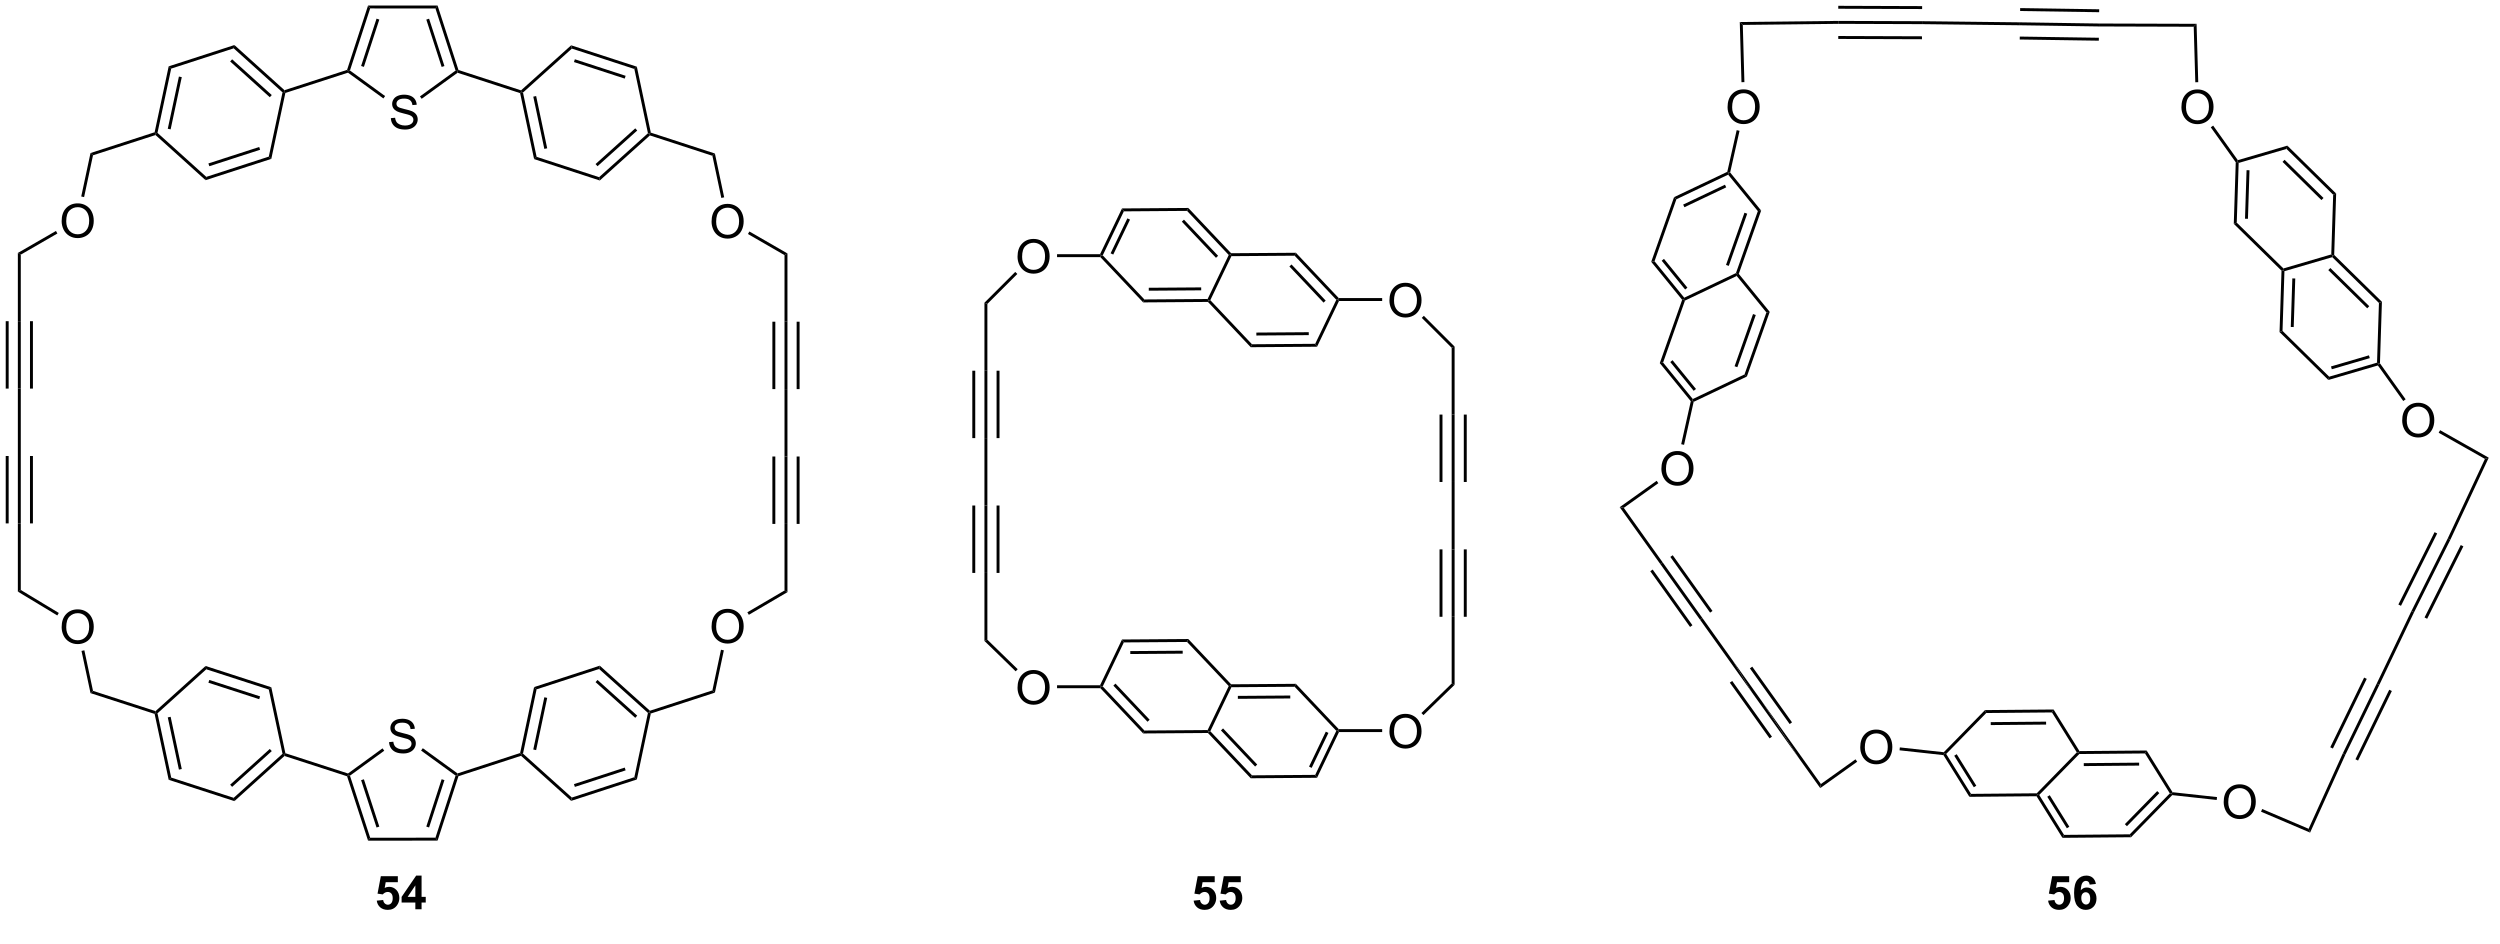 <?xml version="1.0" encoding="UTF-8"?>
<!DOCTYPE svg PUBLIC '-//W3C//DTD SVG 1.0//EN'
          'http://www.w3.org/TR/2001/REC-SVG-20010904/DTD/svg10.dtd'>
<svg stroke-dasharray="none" shape-rendering="auto" xmlns="http://www.w3.org/2000/svg" font-family="'Dialog'" text-rendering="auto" width="90" fill-opacity="1" color-interpolation="auto" color-rendering="auto" preserveAspectRatio="xMidYMid meet" font-size="12px" viewBox="0 0 90 34" fill="black" xmlns:xlink="http://www.w3.org/1999/xlink" stroke="black" image-rendering="auto" stroke-miterlimit="10" stroke-linecap="square" stroke-linejoin="miter" font-style="normal" stroke-width="1" height="34" stroke-dashoffset="0" font-weight="normal" stroke-opacity="1"
><!--Generated by the Batik Graphics2D SVG Generator--><defs id="genericDefs"
  /><g
  ><defs id="defs1"
    ><clipPath clipPathUnits="userSpaceOnUse" id="clipPath1"
      ><path d="M0.646 0.646 L438.405 0.646 L438.405 161.359 L0.646 161.359 L0.646 0.646 Z"
      /></clipPath
      ><clipPath clipPathUnits="userSpaceOnUse" id="clipPath2"
      ><path d="M-0.972 15.374 L-0.972 171.619 L424.615 171.619 L424.615 15.374 Z"
      /></clipPath
    ></defs
    ><g transform="scale(0.206,0.206) translate(-0.646,-0.646) matrix(1.029,0,0,1.029,1.646,-15.168)"
    ><path d="M65.409 35.431 L66.125 35.369 Q66.175 35.798 66.36 36.074 Q66.547 36.35 66.938 36.52 Q67.328 36.689 67.815 36.689 Q68.25 36.689 68.581 36.561 Q68.914 36.431 69.076 36.207 Q69.237 35.983 69.237 35.718 Q69.237 35.447 69.081 35.246 Q68.925 35.046 68.565 34.908 Q68.336 34.819 67.547 34.629 Q66.758 34.439 66.44 34.272 Q66.031 34.056 65.828 33.738 Q65.628 33.421 65.628 33.025 Q65.628 32.593 65.873 32.215 Q66.12 31.837 66.591 31.642 Q67.065 31.447 67.643 31.447 Q68.281 31.447 68.766 31.652 Q69.253 31.858 69.513 32.257 Q69.776 32.655 69.797 33.158 L69.07 33.212 Q69.011 32.671 68.672 32.395 Q68.336 32.116 67.675 32.116 Q66.987 32.116 66.672 32.369 Q66.36 32.619 66.36 32.975 Q66.36 33.283 66.581 33.483 Q66.8 33.681 67.724 33.892 Q68.649 34.1 68.992 34.257 Q69.492 34.486 69.729 34.84 Q69.969 35.194 69.969 35.655 Q69.969 36.111 69.706 36.517 Q69.445 36.921 68.953 37.147 Q68.464 37.371 67.852 37.371 Q67.073 37.371 66.547 37.145 Q66.024 36.916 65.724 36.462 Q65.425 36.007 65.409 35.431 Z" stroke="none" clip-path="url(#clipPath2)"
    /></g
    ><g transform="matrix(0.211,0,0,0.211,0.206,-3.251)"
    ><path d="M77.245 27.347 L77.046 27.545 L76.752 27.449 L73.319 16.855 L73.683 16.355 ZM74.851 26.675 L72.233 18.597 L71.758 18.751 L74.376 26.83 Z" stroke="none" clip-path="url(#clipPath2)"
    /></g
    ><g transform="matrix(0.211,0,0,0.211,0.206,-3.251)"
    ><path d="M73.683 16.355 L73.319 16.855 L62.182 16.846 L61.819 16.346 Z" stroke="none" clip-path="url(#clipPath2)"
    /></g
    ><g transform="matrix(0.211,0,0,0.211,0.206,-3.251)"
    ><path d="M61.819 16.346 L62.182 16.846 L58.733 27.435 L58.439 27.53 L58.24 27.332 ZM63.266 18.59 L60.635 26.664 L61.111 26.819 L63.741 18.745 Z" stroke="none" clip-path="url(#clipPath2)"
    /></g
    ><g transform="matrix(0.211,0,0,0.211,0.206,-3.251)"
    ><path d="M58.395 27.808 L58.439 27.53 L58.733 27.435 L64.729 31.799 L64.435 32.203 Z" stroke="none" clip-path="url(#clipPath2)"
    /></g
    ><g transform="matrix(0.211,0,0,0.211,0.206,-3.251)"
    ><path d="M70.967 32.263 L70.674 31.858 L76.752 27.449 L77.046 27.545 L77.09 27.822 Z" stroke="none" clip-path="url(#clipPath2)"
    /></g
    ><g transform="matrix(0.211,0,0,0.211,0.206,-3.251)"
    ><path d="M58.24 27.332 L58.439 27.53 L58.395 27.808 L47.713 31.269 L47.499 31.076 L47.559 30.793 Z" stroke="none" clip-path="url(#clipPath2)"
    /></g
    ><g transform="matrix(0.211,0,0,0.211,0.206,-3.251)"
    ><path d="M77.09 27.822 L77.046 27.545 L77.245 27.347 L87.921 30.825 L87.981 31.107 L87.766 31.3 Z" stroke="none" clip-path="url(#clipPath2)"
    /></g
    ><g transform="matrix(0.211,0,0,0.211,0.206,-3.251)"
    ><path d="M47.559 30.793 L47.499 31.076 L47.224 31.165 L38.898 23.656 L39.019 23.092 ZM45.392 31.627 L38.627 25.526 L38.292 25.897 L45.058 31.998 Z" stroke="none" clip-path="url(#clipPath2)"
    /></g
    ><g transform="matrix(0.211,0,0,0.211,0.206,-3.251)"
    ><path d="M39.019 23.092 L38.898 23.656 L28.233 27.113 L27.804 26.726 Z" stroke="none" clip-path="url(#clipPath2)"
    /></g
    ><g transform="matrix(0.211,0,0,0.211,0.206,-3.251)"
    ><path d="M27.804 26.726 L28.233 27.113 L25.894 38.077 L25.619 38.166 L25.405 37.973 ZM29.549 28.468 L27.648 37.377 L28.137 37.481 L30.038 28.572 Z" stroke="none" clip-path="url(#clipPath2)"
    /></g
    ><g transform="matrix(0.211,0,0,0.211,0.206,-3.251)"
    ><path d="M25.559 38.448 L25.619 38.166 L25.894 38.077 L34.219 45.585 L34.099 46.15 Z" stroke="none" clip-path="url(#clipPath2)"
    /></g
    ><g transform="matrix(0.211,0,0,0.211,0.206,-3.251)"
    ><path d="M34.099 46.15 L34.219 45.585 L44.885 42.129 L45.313 42.516 ZM34.735 43.768 L43.401 40.96 L43.247 40.484 L34.581 43.292 Z" stroke="none" clip-path="url(#clipPath2)"
    /></g
    ><g transform="matrix(0.211,0,0,0.211,0.206,-3.251)"
    ><path d="M45.313 42.516 L44.885 42.129 L47.224 31.165 L47.499 31.076 L47.713 31.269 Z" stroke="none" clip-path="url(#clipPath2)"
    /></g
    ><g transform="matrix(0.211,0,0,0.211,0.206,-3.251)"
    ><path d="M87.766 31.3 L87.981 31.107 L88.255 31.197 L90.577 42.165 L90.148 42.551 ZM90.009 31.899 L91.896 40.812 L92.385 40.708 L90.498 31.796 Z" stroke="none" clip-path="url(#clipPath2)"
    /></g
    ><g transform="matrix(0.211,0,0,0.211,0.206,-3.251)"
    ><path d="M90.148 42.551 L90.577 42.165 L101.237 45.638 L101.357 46.203 Z" stroke="none" clip-path="url(#clipPath2)"
    /></g
    ><g transform="matrix(0.211,0,0,0.211,0.206,-3.251)"
    ><path d="M101.357 46.203 L101.237 45.638 L109.575 38.142 L109.849 38.232 L109.909 38.514 ZM100.969 43.768 L107.744 37.677 L107.409 37.305 L100.635 43.396 Z" stroke="none" clip-path="url(#clipPath2)"
    /></g
    ><g transform="matrix(0.211,0,0,0.211,0.206,-3.251)"
    ><path d="M110.064 38.039 L109.849 38.232 L109.575 38.142 L107.252 27.174 L107.682 26.788 Z" stroke="none" clip-path="url(#clipPath2)"
    /></g
    ><g transform="matrix(0.211,0,0,0.211,0.206,-3.251)"
    ><path d="M107.682 26.788 L107.252 27.174 L96.593 23.701 L96.473 23.137 ZM105.767 28.341 L97.105 25.52 L96.95 25.995 L105.612 28.817 Z" stroke="none" clip-path="url(#clipPath2)"
    /></g
    ><g transform="matrix(0.211,0,0,0.211,0.206,-3.251)"
    ><path d="M96.473 23.137 L96.593 23.701 L88.255 31.197 L87.981 31.107 L87.921 30.825 Z" stroke="none" clip-path="url(#clipPath2)"
    /></g
    ><g transform="matrix(0.211,0,0,0.211,0.206,-3.251)"
    ><path d="M25.405 37.973 L25.619 38.166 L25.559 38.448 L14.893 41.904 L14.465 41.518 Z" stroke="none" clip-path="url(#clipPath2)"
    /></g
    ><g transform="matrix(0.211,0,0,0.211,0.206,-3.251)"
    ><path d="M109.909 38.514 L109.849 38.232 L110.064 38.039 L120.998 41.601 L120.569 41.987 Z" stroke="none" clip-path="url(#clipPath2)"
    /></g
    ><g transform="matrix(0.211,0,0,0.211,0.206,-3.251)"
    ><path d="M9.542 53.144 Q9.542 51.717 10.308 50.912 Q11.074 50.105 12.284 50.105 Q13.076 50.105 13.712 50.485 Q14.35 50.863 14.683 51.54 Q15.019 52.217 15.019 53.076 Q15.019 53.949 14.667 54.636 Q14.316 55.324 13.67 55.678 Q13.027 56.032 12.279 56.032 Q11.472 56.032 10.834 55.641 Q10.199 55.248 9.87 54.574 Q9.542 53.897 9.542 53.144 ZM10.324 53.154 Q10.324 54.191 10.878 54.787 Q11.435 55.381 12.277 55.381 Q13.131 55.381 13.683 54.779 Q14.238 54.178 14.238 53.074 Q14.238 52.373 14.001 51.852 Q13.764 51.331 13.308 51.045 Q12.855 50.756 12.287 50.756 Q11.482 50.756 10.902 51.311 Q10.324 51.863 10.324 53.154 Z" stroke="none" clip-path="url(#clipPath2)"
    /></g
    ><g transform="matrix(0.211,0,0,0.211,0.206,-3.251)"
    ><path d="M14.465 41.518 L14.893 41.904 L13.372 49.035 L12.883 48.931 Z" stroke="none" clip-path="url(#clipPath2)"
    /></g
    ><g transform="matrix(0.211,0,0,0.211,0.206,-3.251)"
    ><path d="M120.429 53.23 Q120.429 51.803 121.195 50.999 Q121.96 50.191 123.171 50.191 Q123.963 50.191 124.598 50.572 Q125.236 50.949 125.57 51.626 Q125.905 52.303 125.905 53.163 Q125.905 54.035 125.554 54.723 Q125.202 55.41 124.556 55.764 Q123.913 56.118 123.166 56.118 Q122.359 56.118 121.721 55.728 Q121.085 55.335 120.757 54.66 Q120.429 53.983 120.429 53.23 ZM121.21 53.241 Q121.21 54.277 121.765 54.874 Q122.322 55.467 123.163 55.467 Q124.017 55.467 124.57 54.866 Q125.124 54.264 125.124 53.16 Q125.124 52.46 124.887 51.939 Q124.65 51.418 124.195 51.132 Q123.741 50.842 123.174 50.842 Q122.369 50.842 121.788 51.397 Q121.21 51.949 121.21 53.241 Z" stroke="none" clip-path="url(#clipPath2)"
    /></g
    ><g transform="matrix(0.211,0,0,0.211,0.206,-3.251)"
    ><path d="M120.569 41.987 L120.998 41.601 L122.581 49.074 L122.092 49.178 Z" stroke="none" clip-path="url(#clipPath2)"
    /></g
    ><g transform="matrix(0.211,0,0,0.211,0.206,-3.251)"
    ><path d="M8.567 54.812 L8.817 55.246 L2.57 58.852 L2.07 58.564 Z" stroke="none" clip-path="url(#clipPath2)"
    /></g
    ><g transform="matrix(0.211,0,0,0.211,0.206,-3.251)"
    ><path d="M126.633 55.335 L126.883 54.902 L133.375 58.65 L132.875 58.939 Z" stroke="none" clip-path="url(#clipPath2)"
    /></g
    ><g transform="matrix(0.211,0,0,0.211,0.206,-3.251)"
    ><path d="M2.07 58.564 L2.57 58.852 L2.57 70.208 L2.07 70.208 Z" stroke="none" clip-path="url(#clipPath2)"
    /></g
    ><g transform="matrix(0.211,0,0,0.211,0.206,-3.251)"
    ><path d="M132.875 58.939 L133.375 58.65 L133.375 70.295 L132.875 70.295 Z" stroke="none" clip-path="url(#clipPath2)"
    /></g
    ><g transform="matrix(0.211,0,0,0.211,0.206,-3.251)"
    ><path d="M2.07 70.208 L2.57 70.208 L2.57 81.708 L2.07 81.708 ZM4.14 70.208 L4.14 81.708 L4.64 81.708 L4.64 70.208 ZM0 70.208 L0 81.708 L0.5 81.708 L0.5 70.208 Z" stroke="none" clip-path="url(#clipPath2)"
    /></g
    ><g transform="matrix(0.211,0,0,0.211,0.206,-3.251)"
    ><path d="M132.875 70.295 L133.375 70.295 L133.375 81.795 L132.875 81.795 ZM134.945 70.295 L134.945 81.795 L135.445 81.795 L135.445 70.295 ZM130.805 70.295 L130.805 81.795 L131.305 81.795 L131.305 70.295 Z" stroke="none" clip-path="url(#clipPath2)"
    /></g
    ><g transform="matrix(0.211,0,0,0.211,0.206,-3.251)"
    ><path d="M132.875 81.795 L133.375 81.795 L133.375 93.295 L132.875 93.295 Z" stroke="none" clip-path="url(#clipPath2)"
    /></g
    ><g transform="matrix(0.211,0,0,0.211,0.206,-3.251)"
    ><path d="M2.07 81.708 L2.57 81.708 L2.57 93.208 L2.07 93.208 Z" stroke="none" clip-path="url(#clipPath2)"
    /></g
    ><g transform="matrix(0.211,0,0,0.211,0.206,-3.251)"
    ><path d="M2.07 93.208 L2.57 93.208 L2.57 104.708 L2.07 104.708 ZM4.14 93.208 L4.14 104.708 L4.64 104.708 L4.64 93.208 ZM0 93.208 L0 104.708 L0.5 104.708 L0.5 93.208 Z" stroke="none" clip-path="url(#clipPath2)"
    /></g
    ><g transform="matrix(0.211,0,0,0.211,0.206,-3.251)"
    ><path d="M132.875 93.295 L133.375 93.295 L133.375 104.795 L132.875 104.795 ZM134.945 93.295 L134.945 104.795 L135.445 104.795 L135.445 93.295 ZM130.805 93.295 L130.805 104.795 L131.305 104.795 L131.305 93.295 Z" stroke="none" clip-path="url(#clipPath2)"
    /></g
    ><g transform="matrix(0.211,0,0,0.211,0.206,-3.251)"
    ><path d="M132.875 104.795 L133.375 104.795 L133.375 116.438 L132.875 116.151 Z" stroke="none" clip-path="url(#clipPath2)"
    /></g
    ><g transform="matrix(0.211,0,0,0.211,0.206,-3.251)"
    ><path d="M2.07 104.708 L2.57 104.708 L2.57 116.067 L2.07 116.349 Z" stroke="none" clip-path="url(#clipPath2)"
    /></g
    ><g transform="matrix(0.211,0,0,0.211,0.206,-3.251)"
    ><path d="M65.409 142.022 L66.125 141.959 Q66.175 142.389 66.36 142.665 Q66.547 142.941 66.938 143.11 Q67.328 143.279 67.815 143.279 Q68.25 143.279 68.581 143.152 Q68.914 143.022 69.076 142.798 Q69.237 142.573 69.237 142.308 Q69.237 142.037 69.081 141.837 Q68.925 141.636 68.565 141.498 Q68.336 141.41 67.547 141.219 Q66.758 141.029 66.44 140.863 Q66.031 140.647 65.828 140.329 Q65.628 140.011 65.628 139.615 Q65.628 139.183 65.873 138.805 Q66.12 138.428 66.591 138.232 Q67.065 138.037 67.643 138.037 Q68.281 138.037 68.766 138.243 Q69.253 138.448 69.513 138.847 Q69.776 139.245 69.797 139.748 L69.07 139.803 Q69.011 139.261 68.672 138.985 Q68.336 138.706 67.675 138.706 Q66.987 138.706 66.672 138.959 Q66.36 139.209 66.36 139.566 Q66.36 139.873 66.581 140.073 Q66.8 140.272 67.724 140.482 Q68.649 140.691 68.992 140.847 Q69.492 141.076 69.729 141.43 Q69.969 141.785 69.969 142.245 Q69.969 142.701 69.706 143.107 Q69.445 143.511 68.953 143.738 Q68.464 143.962 67.852 143.962 Q67.073 143.962 66.547 143.735 Q66.024 143.506 65.724 143.053 Q65.425 142.597 65.409 142.022 Z" stroke="none" clip-path="url(#clipPath2)"
    /></g
    ><g transform="matrix(0.211,0,0,0.211,0.206,-3.251)"
    ><path d="M76.752 147.736 L77.046 147.64 L77.245 147.838 L73.683 158.83 L73.319 158.33 ZM74.376 148.355 L71.758 156.434 L72.233 156.588 L74.851 148.51 Z" stroke="none" clip-path="url(#clipPath2)"
    /></g
    ><g transform="matrix(0.211,0,0,0.211,0.206,-3.251)"
    ><path d="M73.319 158.33 L73.683 158.83 L61.819 158.839 L62.182 158.339 Z" stroke="none" clip-path="url(#clipPath2)"
    /></g
    ><g transform="matrix(0.211,0,0,0.211,0.206,-3.251)"
    ><path d="M62.182 158.339 L61.819 158.839 L58.24 147.853 L58.439 147.654 L58.733 147.75 ZM63.741 156.44 L61.111 148.366 L60.635 148.521 L63.266 156.595 Z" stroke="none" clip-path="url(#clipPath2)"
    /></g
    ><g transform="matrix(0.211,0,0,0.211,0.206,-3.251)"
    ><path d="M58.733 147.75 L58.439 147.654 L58.395 147.377 L64.289 143.088 L64.583 143.492 Z" stroke="none" clip-path="url(#clipPath2)"
    /></g
    ><g transform="matrix(0.211,0,0,0.211,0.206,-3.251)"
    ><path d="M70.869 143.468 L71.163 143.064 L77.09 147.363 L77.046 147.64 L76.752 147.736 Z" stroke="none" clip-path="url(#clipPath2)"
    /></g
    ><g transform="matrix(0.211,0,0,0.211,0.206,-3.251)"
    ><path d="M58.395 147.377 L58.439 147.654 L58.24 147.853 L47.559 144.392 L47.499 144.109 L47.713 143.916 Z" stroke="none" clip-path="url(#clipPath2)"
    /></g
    ><g transform="matrix(0.211,0,0,0.211,0.206,-3.251)"
    ><path d="M77.245 147.838 L77.046 147.64 L77.09 147.363 L87.766 143.885 L87.981 144.078 L87.921 144.36 Z" stroke="none" clip-path="url(#clipPath2)"
    /></g
    ><g transform="matrix(0.211,0,0,0.211,0.206,-3.251)"
    ><path d="M47.224 144.02 L47.499 144.109 L47.559 144.392 L39.019 152.093 L38.898 151.529 ZM45.058 143.187 L38.292 149.288 L38.627 149.659 L45.392 143.558 Z" stroke="none" clip-path="url(#clipPath2)"
    /></g
    ><g transform="matrix(0.211,0,0,0.211,0.206,-3.251)"
    ><path d="M38.898 151.529 L39.019 152.093 L27.804 148.459 L28.233 148.072 Z" stroke="none" clip-path="url(#clipPath2)"
    /></g
    ><g transform="matrix(0.211,0,0,0.211,0.206,-3.251)"
    ><path d="M28.233 148.072 L27.804 148.459 L25.405 137.212 L25.619 137.019 L25.894 137.108 ZM30.038 146.613 L28.137 137.704 L27.648 137.808 L29.549 146.717 Z" stroke="none" clip-path="url(#clipPath2)"
    /></g
    ><g transform="matrix(0.211,0,0,0.211,0.206,-3.251)"
    ><path d="M25.894 137.108 L25.619 137.019 L25.559 136.737 L34.099 129.035 L34.219 129.6 Z" stroke="none" clip-path="url(#clipPath2)"
    /></g
    ><g transform="matrix(0.211,0,0,0.211,0.206,-3.251)"
    ><path d="M34.219 129.6 L34.099 129.035 L45.313 132.669 L44.885 133.056 ZM34.581 131.893 L43.247 134.701 L43.401 134.225 L34.735 131.417 Z" stroke="none" clip-path="url(#clipPath2)"
    /></g
    ><g transform="matrix(0.211,0,0,0.211,0.206,-3.251)"
    ><path d="M44.885 133.056 L45.313 132.669 L47.713 143.916 L47.499 144.109 L47.224 144.02 Z" stroke="none" clip-path="url(#clipPath2)"
    /></g
    ><g transform="matrix(0.211,0,0,0.211,0.206,-3.251)"
    ><path d="M88.255 143.988 L87.981 144.078 L87.766 143.885 L90.148 132.634 L90.577 133.02 ZM90.498 143.389 L92.385 134.477 L91.896 134.373 L90.009 143.285 Z" stroke="none" clip-path="url(#clipPath2)"
    /></g
    ><g transform="matrix(0.211,0,0,0.211,0.206,-3.251)"
    ><path d="M90.577 133.02 L90.148 132.634 L101.357 128.982 L101.237 129.547 Z" stroke="none" clip-path="url(#clipPath2)"
    /></g
    ><g transform="matrix(0.211,0,0,0.211,0.206,-3.251)"
    ><path d="M101.237 129.547 L101.357 128.982 L109.909 136.671 L109.849 136.953 L109.575 137.043 ZM100.635 131.789 L107.409 137.88 L107.744 137.508 L100.969 131.417 Z" stroke="none" clip-path="url(#clipPath2)"
    /></g
    ><g transform="matrix(0.211,0,0,0.211,0.206,-3.251)"
    ><path d="M109.575 137.043 L109.849 136.953 L110.064 137.146 L107.682 148.397 L107.252 148.011 Z" stroke="none" clip-path="url(#clipPath2)"
    /></g
    ><g transform="matrix(0.211,0,0,0.211,0.206,-3.251)"
    ><path d="M107.252 148.011 L107.682 148.397 L96.473 152.048 L96.593 151.483 ZM105.612 146.368 L96.95 149.19 L97.105 149.665 L105.767 146.843 Z" stroke="none" clip-path="url(#clipPath2)"
    /></g
    ><g transform="matrix(0.211,0,0,0.211,0.206,-3.251)"
    ><path d="M96.593 151.483 L96.473 152.048 L87.921 144.36 L87.981 144.078 L88.255 143.988 Z" stroke="none" clip-path="url(#clipPath2)"
    /></g
    ><g transform="matrix(0.211,0,0,0.211,0.206,-3.251)"
    ><path d="M25.559 136.737 L25.619 137.019 L25.405 137.212 L14.465 133.667 L14.893 133.28 Z" stroke="none" clip-path="url(#clipPath2)"
    /></g
    ><g transform="matrix(0.211,0,0,0.211,0.206,-3.251)"
    ><path d="M110.064 137.146 L109.849 136.953 L109.909 136.671 L120.569 133.198 L120.998 133.584 Z" stroke="none" clip-path="url(#clipPath2)"
    /></g
    ><g transform="matrix(0.211,0,0,0.211,0.206,-3.251)"
    ><path d="M9.542 122.413 Q9.542 120.986 10.308 120.181 Q11.074 119.374 12.284 119.374 Q13.076 119.374 13.712 119.754 Q14.35 120.132 14.683 120.809 Q15.019 121.486 15.019 122.345 Q15.019 123.218 14.667 123.905 Q14.316 124.593 13.67 124.947 Q13.027 125.301 12.279 125.301 Q11.472 125.301 10.834 124.91 Q10.199 124.517 9.87 123.843 Q9.542 123.165 9.542 122.413 ZM10.324 122.423 Q10.324 123.46 10.878 124.056 Q11.435 124.65 12.277 124.65 Q13.131 124.65 13.683 124.048 Q14.238 123.447 14.238 122.343 Q14.238 121.642 14.001 121.121 Q13.764 120.6 13.308 120.314 Q12.855 120.025 12.287 120.025 Q11.482 120.025 10.902 120.579 Q10.324 121.132 10.324 122.423 Z" stroke="none" clip-path="url(#clipPath2)"
    /></g
    ><g transform="matrix(0.211,0,0,0.211,0.206,-3.251)"
    ><path d="M14.893 133.28 L14.465 133.667 L12.928 126.463 L13.416 126.359 Z" stroke="none" clip-path="url(#clipPath2)"
    /></g
    ><g transform="matrix(0.211,0,0,0.211,0.206,-3.251)"
    ><path d="M120.429 122.326 Q120.429 120.899 121.195 120.095 Q121.96 119.287 123.171 119.287 Q123.963 119.287 124.598 119.668 Q125.236 120.045 125.57 120.722 Q125.905 121.399 125.905 122.259 Q125.905 123.131 125.554 123.819 Q125.202 124.506 124.556 124.86 Q123.913 125.214 123.166 125.214 Q122.359 125.214 121.721 124.824 Q121.085 124.43 120.757 123.756 Q120.429 123.079 120.429 122.326 ZM121.21 122.337 Q121.21 123.373 121.765 123.97 Q122.322 124.563 123.163 124.563 Q124.017 124.563 124.57 123.962 Q125.124 123.36 125.124 122.256 Q125.124 121.555 124.887 121.035 Q124.65 120.514 124.195 120.227 Q123.741 119.938 123.174 119.938 Q122.369 119.938 121.788 120.493 Q121.21 121.045 121.21 122.337 Z" stroke="none" clip-path="url(#clipPath2)"
    /></g
    ><g transform="matrix(0.211,0,0,0.211,0.206,-3.251)"
    ><path d="M120.998 133.584 L120.569 133.198 L122.037 126.265 L122.526 126.368 Z" stroke="none" clip-path="url(#clipPath2)"
    /></g
    ><g transform="matrix(0.211,0,0,0.211,0.206,-3.251)"
    ><path d="M9.057 119.987 L8.799 120.415 L2.07 116.349 L2.57 116.067 Z" stroke="none" clip-path="url(#clipPath2)"
    /></g
    ><g transform="matrix(0.211,0,0,0.211,0.206,-3.251)"
    ><path d="M126.786 120.305 L126.533 119.874 L132.875 116.151 L133.375 116.438 Z" stroke="none" clip-path="url(#clipPath2)"
    /></g
    ><g transform="matrix(0.211,0,0,0.211,0.206,-3.251)"
    ><path d="M63.304 169.074 L64.398 168.962 Q64.445 169.332 64.674 169.55 Q64.906 169.766 65.205 169.766 Q65.549 169.766 65.786 169.488 Q66.026 169.207 66.026 168.644 Q66.026 168.118 65.789 167.855 Q65.554 167.589 65.174 167.589 Q64.703 167.589 64.328 168.009 L63.437 167.878 L64 164.899 L66.901 164.899 L66.901 165.925 L64.83 165.925 L64.659 166.899 Q65.026 166.714 65.409 166.714 Q66.14 166.714 66.648 167.246 Q67.156 167.777 67.156 168.626 Q67.156 169.332 66.745 169.886 Q66.187 170.647 65.195 170.647 Q64.401 170.647 63.901 170.22 Q63.401 169.792 63.304 169.074 ZM69.889 170.548 L69.889 169.394 L67.545 169.394 L67.545 168.433 L70.03 164.798 L70.951 164.798 L70.951 168.43 L71.662 168.43 L71.662 169.394 L70.951 169.394 L70.951 170.548 L69.889 170.548 ZM69.889 168.43 L69.889 166.472 L68.574 168.43 L69.889 168.43 Z" stroke="none" clip-path="url(#clipPath2)"
    /></g
    ><g transform="matrix(0.211,0,0,0.211,0.206,-3.251)"
    ><path d="M202.676 169.074 L203.77 168.962 Q203.816 169.332 204.046 169.55 Q204.277 169.766 204.577 169.766 Q204.921 169.766 205.158 169.488 Q205.397 169.207 205.397 168.644 Q205.397 168.118 205.16 167.855 Q204.926 167.589 204.546 167.589 Q204.074 167.589 203.699 168.009 L202.809 167.878 L203.371 164.899 L206.272 164.899 L206.272 165.925 L204.202 165.925 L204.03 166.899 Q204.397 166.714 204.78 166.714 Q205.512 166.714 206.02 167.246 Q206.527 167.777 206.527 168.626 Q206.527 169.332 206.116 169.886 Q205.559 170.647 204.566 170.647 Q203.772 170.647 203.272 170.22 Q202.772 169.792 202.676 169.074 ZM207.125 169.074 L208.219 168.962 Q208.266 169.332 208.495 169.55 Q208.727 169.766 209.026 169.766 Q209.37 169.766 209.607 169.488 Q209.846 169.207 209.846 168.644 Q209.846 168.118 209.609 167.855 Q209.375 167.589 208.995 167.589 Q208.524 167.589 208.149 168.009 L207.258 167.878 L207.82 164.899 L210.721 164.899 L210.721 165.925 L208.651 165.925 L208.479 166.899 Q208.846 166.714 209.229 166.714 Q209.961 166.714 210.469 167.246 Q210.977 167.777 210.977 168.626 Q210.977 169.332 210.565 169.886 Q210.008 170.647 209.016 170.647 Q208.221 170.647 207.721 170.22 Q207.221 169.792 207.125 169.074 Z" stroke="none" clip-path="url(#clipPath2)"
    /></g
    ><g transform="matrix(0.211,0,0,0.211,0.206,-3.251)"
    ><path d="M348.462 169.074 L349.556 168.962 Q349.603 169.332 349.832 169.55 Q350.064 169.766 350.363 169.766 Q350.707 169.766 350.944 169.488 Q351.184 169.207 351.184 168.644 Q351.184 168.118 350.947 167.855 Q350.712 167.589 350.332 167.589 Q349.861 167.589 349.486 168.009 L348.595 167.878 L349.158 164.899 L352.059 164.899 L352.059 165.925 L349.988 165.925 L349.817 166.899 Q350.184 166.714 350.567 166.714 Q351.298 166.714 351.806 167.246 Q352.314 167.777 352.314 168.626 Q352.314 169.332 351.903 169.886 Q351.345 170.647 350.353 170.647 Q349.559 170.647 349.059 170.22 Q348.559 169.792 348.462 169.074 ZM356.615 166.222 L355.552 166.339 Q355.513 166.011 355.349 165.855 Q355.185 165.699 354.922 165.699 Q354.576 165.699 354.334 166.011 Q354.094 166.324 354.031 167.313 Q354.443 166.829 355.052 166.829 Q355.74 166.829 356.229 167.352 Q356.719 167.876 356.719 168.704 Q356.719 169.582 356.203 170.115 Q355.688 170.647 354.88 170.647 Q354.013 170.647 353.453 169.972 Q352.896 169.298 352.896 167.761 Q352.896 166.188 353.477 165.493 Q354.06 164.798 354.99 164.798 Q355.641 164.798 356.068 165.162 Q356.498 165.527 356.615 166.222 ZM354.125 168.618 Q354.125 169.152 354.37 169.444 Q354.617 169.735 354.935 169.735 Q355.24 169.735 355.443 169.498 Q355.646 169.259 355.646 168.714 Q355.646 168.157 355.427 167.897 Q355.209 167.636 354.88 167.636 Q354.563 167.636 354.344 167.886 Q354.125 168.134 354.125 168.618 Z" stroke="none" clip-path="url(#clipPath2)"
    /></g
    ><g transform="matrix(0.211,0,0,0.211,0.206,-3.251)"
    ><path d="M190.454 50.97 L190.77 51.468 L187.168 58.978 L186.868 59.025 L186.71 58.775 ZM191.371 52.662 L188.511 58.625 L188.962 58.841 L191.822 52.878 Z" stroke="none" clip-path="url(#clipPath2)"
    /></g
    ><g transform="matrix(0.211,0,0,0.211,0.206,-3.251)"
    ><path d="M186.76 59.275 L186.868 59.025 L187.168 58.978 L194.28 66.5 L194.066 67.002 Z" stroke="none" clip-path="url(#clipPath2)"
    /></g
    ><g transform="matrix(0.211,0,0,0.211,0.206,-3.251)"
    ><path d="M194.066 67.002 L194.28 66.5 L205.064 66.421 L205.222 66.67 L205.115 66.921 ZM195.025 65.006 L203.968 64.941 L203.964 64.441 L195.022 64.506 Z" stroke="none" clip-path="url(#clipPath2)"
    /></g
    ><g transform="matrix(0.211,0,0,0.211,0.206,-3.251)"
    ><path d="M205.522 66.624 L205.222 66.67 L205.064 66.421 L208.666 58.911 L208.966 58.864 L209.124 59.113 Z" stroke="none" clip-path="url(#clipPath2)"
    /></g
    ><g transform="matrix(0.211,0,0,0.211,0.206,-3.251)"
    ><path d="M209.073 58.613 L208.966 58.864 L208.666 58.911 L201.554 51.389 L201.768 50.888 ZM206.853 59.051 L201.024 52.886 L200.661 53.23 L206.49 59.395 Z" stroke="none" clip-path="url(#clipPath2)"
    /></g
    ><g transform="matrix(0.211,0,0,0.211,0.206,-3.251)"
    ><path d="M201.768 50.888 L201.554 51.389 L190.77 51.468 L190.454 50.97 Z" stroke="none" clip-path="url(#clipPath2)"
    /></g
    ><g transform="matrix(0.211,0,0,0.211,0.206,-3.251)"
    ><path d="M205.115 66.921 L205.222 66.67 L205.522 66.624 L212.634 74.145 L212.42 74.647 Z" stroke="none" clip-path="url(#clipPath2)"
    /></g
    ><g transform="matrix(0.211,0,0,0.211,0.206,-3.251)"
    ><path d="M212.42 74.647 L212.634 74.145 L223.418 74.067 L223.734 74.564 ZM213.38 72.651 L222.322 72.586 L222.318 72.086 L213.376 72.151 Z" stroke="none" clip-path="url(#clipPath2)"
    /></g
    ><g transform="matrix(0.211,0,0,0.211,0.206,-3.251)"
    ><path d="M223.734 74.564 L223.418 74.067 L227.021 66.556 L227.32 66.509 L227.478 66.759 Z" stroke="none" clip-path="url(#clipPath2)"
    /></g
    ><g transform="matrix(0.211,0,0,0.211,0.206,-3.251)"
    ><path d="M227.428 66.259 L227.32 66.509 L227.021 66.556 L219.908 59.034 L220.122 58.533 ZM225.207 66.696 L219.378 60.532 L219.015 60.875 L224.844 67.04 Z" stroke="none" clip-path="url(#clipPath2)"
    /></g
    ><g transform="matrix(0.211,0,0,0.211,0.206,-3.251)"
    ><path d="M220.122 58.533 L219.908 59.034 L209.124 59.113 L208.966 58.864 L209.073 58.613 Z" stroke="none" clip-path="url(#clipPath2)"
    /></g
    ><g transform="matrix(0.211,0,0,0.211,0.206,-3.251)"
    ><path d="M172.631 59.211 Q172.631 57.784 173.397 56.979 Q174.162 56.172 175.373 56.172 Q176.165 56.172 176.8 56.552 Q177.438 56.93 177.772 57.607 Q178.107 58.284 178.107 59.143 Q178.107 60.016 177.756 60.703 Q177.404 61.391 176.758 61.745 Q176.115 62.099 175.368 62.099 Q174.561 62.099 173.923 61.709 Q173.287 61.315 172.959 60.641 Q172.631 59.964 172.631 59.211 ZM173.412 59.222 Q173.412 60.258 173.967 60.854 Q174.524 61.448 175.365 61.448 Q176.22 61.448 176.772 60.847 Q177.326 60.245 177.326 59.141 Q177.326 58.44 177.089 57.919 Q176.852 57.399 176.397 57.112 Q175.943 56.823 175.376 56.823 Q174.571 56.823 173.99 57.378 Q173.412 57.93 173.412 59.222 Z" stroke="none" clip-path="url(#clipPath2)"
    /></g
    ><g transform="matrix(0.211,0,0,0.211,0.206,-3.251)"
    ><path d="M186.71 58.775 L186.868 59.025 L186.76 59.275 L179.373 59.275 L179.373 58.775 Z" stroke="none" clip-path="url(#clipPath2)"
    /></g
    ><g transform="matrix(0.211,0,0,0.211,0.206,-3.251)"
    ><path d="M236.083 66.695 Q236.083 65.268 236.849 64.463 Q237.615 63.656 238.826 63.656 Q239.617 63.656 240.253 64.036 Q240.891 64.414 241.224 65.091 Q241.56 65.768 241.56 66.627 Q241.56 67.5 241.208 68.187 Q240.857 68.875 240.211 69.229 Q239.568 69.583 238.82 69.583 Q238.013 69.583 237.375 69.192 Q236.74 68.799 236.411 68.125 Q236.083 67.448 236.083 66.695 ZM236.865 66.706 Q236.865 67.742 237.419 68.338 Q237.976 68.932 238.818 68.932 Q239.672 68.932 240.224 68.331 Q240.779 67.729 240.779 66.625 Q240.779 65.924 240.542 65.403 Q240.305 64.883 239.849 64.596 Q239.396 64.307 238.828 64.307 Q238.023 64.307 237.443 64.862 Q236.865 65.414 236.865 66.706 Z" stroke="none" clip-path="url(#clipPath2)"
    /></g
    ><g transform="matrix(0.211,0,0,0.211,0.206,-3.251)"
    ><path d="M227.478 66.759 L227.32 66.509 L227.428 66.259 L234.844 66.259 L234.844 66.759 Z" stroke="none" clip-path="url(#clipPath2)"
    /></g
    ><g transform="matrix(0.211,0,0,0.211,0.206,-3.251)"
    ><path d="M241.602 69.644 L241.955 69.29 L247.202 74.537 L246.702 74.745 Z" stroke="none" clip-path="url(#clipPath2)"
    /></g
    ><g transform="matrix(0.211,0,0,0.211,0.206,-3.251)"
    ><path d="M246.702 74.745 L247.202 74.537 L247.202 86.141 L246.702 86.141 Z" stroke="none" clip-path="url(#clipPath2)"
    /></g
    ><g transform="matrix(0.211,0,0,0.211,0.206,-3.251)"
    ><path d="M246.702 86.141 L247.202 86.141 L247.202 97.641 L246.702 97.641 ZM248.772 86.141 L248.772 97.641 L249.272 97.641 L249.272 86.141 ZM244.632 86.141 L244.632 97.641 L245.132 97.641 L245.132 86.141 Z" stroke="none" clip-path="url(#clipPath2)"
    /></g
    ><g transform="matrix(0.211,0,0,0.211,0.206,-3.251)"
    ><path d="M246.702 97.641 L247.202 97.641 L247.202 109.141 L246.702 109.141 Z" stroke="none" clip-path="url(#clipPath2)"
    /></g
    ><g transform="matrix(0.211,0,0,0.211,0.206,-3.251)"
    ><path d="M246.702 109.141 L247.202 109.141 L247.202 120.641 L246.702 120.641 ZM248.772 109.141 L248.772 120.641 L249.272 120.641 L249.272 109.141 ZM244.632 109.141 L244.632 120.641 L245.132 120.641 L245.132 109.141 Z" stroke="none" clip-path="url(#clipPath2)"
    /></g
    ><g transform="matrix(0.211,0,0,0.211,0.206,-3.251)"
    ><path d="M172.24 61.8 L172.594 62.153 L167.486 67.26 L166.986 67.053 Z" stroke="none" clip-path="url(#clipPath2)"
    /></g
    ><g transform="matrix(0.211,0,0,0.211,0.206,-3.251)"
    ><path d="M166.986 67.053 L167.486 67.26 L167.486 78.657 L166.986 78.657 Z" stroke="none" clip-path="url(#clipPath2)"
    /></g
    ><g transform="matrix(0.211,0,0,0.211,0.206,-3.251)"
    ><path d="M166.986 78.657 L167.486 78.657 L167.486 90.157 L166.986 90.157 ZM169.056 78.657 L169.056 90.157 L169.556 90.157 L169.556 78.657 ZM164.916 78.657 L164.916 90.157 L165.416 90.157 L165.416 78.657 Z" stroke="none" clip-path="url(#clipPath2)"
    /></g
    ><g transform="matrix(0.211,0,0,0.211,0.206,-3.251)"
    ><path d="M166.986 90.157 L167.486 90.157 L167.486 101.657 L166.986 101.657 Z" stroke="none" clip-path="url(#clipPath2)"
    /></g
    ><g transform="matrix(0.211,0,0,0.211,0.206,-3.251)"
    ><path d="M166.986 101.657 L167.486 101.657 L167.486 113.157 L166.986 113.157 ZM169.056 101.657 L169.056 113.157 L169.556 113.157 L169.556 101.657 ZM164.916 101.657 L164.916 113.157 L165.416 113.157 L165.416 101.657 Z" stroke="none" clip-path="url(#clipPath2)"
    /></g
    ><g transform="matrix(0.211,0,0,0.211,0.206,-3.251)"
    ><path d="M166.986 113.157 L167.486 113.157 L167.486 124.551 L166.986 124.763 Z" stroke="none" clip-path="url(#clipPath2)"
    /></g
    ><g transform="matrix(0.211,0,0,0.211,0.206,-3.251)"
    ><path d="M246.702 120.641 L247.202 120.641 L247.202 132.246 L246.702 132.035 Z" stroke="none" clip-path="url(#clipPath2)"
    /></g
    ><g transform="matrix(0.211,0,0,0.211,0.206,-3.251)"
    ><path d="M223.734 148.111 L223.418 147.613 L227.021 140.102 L227.32 140.056 L227.478 140.306 ZM222.817 146.419 L225.677 140.456 L225.226 140.24 L222.367 146.202 Z" stroke="none" clip-path="url(#clipPath2)"
    /></g
    ><g transform="matrix(0.211,0,0,0.211,0.206,-3.251)"
    ><path d="M227.428 139.806 L227.32 140.056 L227.021 140.102 L219.908 132.581 L220.122 132.079 Z" stroke="none" clip-path="url(#clipPath2)"
    /></g
    ><g transform="matrix(0.211,0,0,0.211,0.206,-3.251)"
    ><path d="M220.122 132.079 L219.908 132.581 L209.124 132.659 L208.966 132.411 L209.073 132.16 ZM219.163 134.075 L210.221 134.14 L210.224 134.64 L219.166 134.575 Z" stroke="none" clip-path="url(#clipPath2)"
    /></g
    ><g transform="matrix(0.211,0,0,0.211,0.206,-3.251)"
    ><path d="M208.666 132.457 L208.966 132.411 L209.124 132.659 L205.522 140.17 L205.222 140.217 L205.064 139.968 Z" stroke="none" clip-path="url(#clipPath2)"
    /></g
    ><g transform="matrix(0.211,0,0,0.211,0.206,-3.251)"
    ><path d="M205.115 140.468 L205.222 140.217 L205.522 140.17 L212.634 147.692 L212.42 148.193 ZM207.335 140.03 L213.164 146.194 L213.527 145.851 L207.698 139.686 Z" stroke="none" clip-path="url(#clipPath2)"
    /></g
    ><g transform="matrix(0.211,0,0,0.211,0.206,-3.251)"
    ><path d="M212.42 148.193 L212.634 147.692 L223.418 147.613 L223.734 148.111 Z" stroke="none" clip-path="url(#clipPath2)"
    /></g
    ><g transform="matrix(0.211,0,0,0.211,0.206,-3.251)"
    ><path d="M209.073 132.16 L208.966 132.411 L208.666 132.457 L201.554 124.936 L201.768 124.434 Z" stroke="none" clip-path="url(#clipPath2)"
    /></g
    ><g transform="matrix(0.211,0,0,0.211,0.206,-3.251)"
    ><path d="M201.768 124.434 L201.554 124.936 L190.77 125.014 L190.454 124.516 ZM200.809 126.43 L191.867 126.495 L191.87 126.995 L200.812 126.93 Z" stroke="none" clip-path="url(#clipPath2)"
    /></g
    ><g transform="matrix(0.211,0,0,0.211,0.206,-3.251)"
    ><path d="M190.454 124.516 L190.77 125.014 L187.168 132.525 L186.868 132.572 L186.71 132.322 Z" stroke="none" clip-path="url(#clipPath2)"
    /></g
    ><g transform="matrix(0.211,0,0,0.211,0.206,-3.251)"
    ><path d="M186.76 132.822 L186.868 132.572 L187.168 132.525 L194.28 140.047 L194.066 140.548 ZM188.981 132.385 L194.81 138.549 L195.173 138.206 L189.344 132.041 Z" stroke="none" clip-path="url(#clipPath2)"
    /></g
    ><g transform="matrix(0.211,0,0,0.211,0.206,-3.251)"
    ><path d="M194.066 140.548 L194.28 140.047 L205.064 139.968 L205.222 140.217 L205.115 140.468 Z" stroke="none" clip-path="url(#clipPath2)"
    /></g
    ><g transform="matrix(0.211,0,0,0.211,0.206,-3.251)"
    ><path d="M236.083 140.242 Q236.083 138.815 236.849 138.01 Q237.615 137.202 238.826 137.202 Q239.617 137.202 240.253 137.583 Q240.891 137.96 241.224 138.637 Q241.56 139.315 241.56 140.174 Q241.56 141.046 241.208 141.734 Q240.857 142.421 240.211 142.775 Q239.568 143.13 238.82 143.13 Q238.013 143.13 237.375 142.739 Q236.74 142.346 236.411 141.671 Q236.083 140.994 236.083 140.242 ZM236.865 140.252 Q236.865 141.288 237.419 141.885 Q237.976 142.478 238.818 142.478 Q239.672 142.478 240.224 141.877 Q240.779 141.275 240.779 140.171 Q240.779 139.471 240.542 138.95 Q240.305 138.429 239.849 138.143 Q239.396 137.853 238.828 137.853 Q238.023 137.853 237.443 138.408 Q236.865 138.96 236.865 140.252 Z" stroke="none" clip-path="url(#clipPath2)"
    /></g
    ><g transform="matrix(0.211,0,0,0.211,0.206,-3.251)"
    ><path d="M227.478 140.306 L227.32 140.056 L227.428 139.806 L234.844 139.806 L234.844 140.306 Z" stroke="none" clip-path="url(#clipPath2)"
    /></g
    ><g transform="matrix(0.211,0,0,0.211,0.206,-3.251)"
    ><path d="M172.631 132.757 Q172.631 131.331 173.397 130.526 Q174.162 129.719 175.373 129.719 Q176.165 129.719 176.8 130.099 Q177.438 130.476 177.772 131.153 Q178.107 131.831 178.107 132.69 Q178.107 133.562 177.756 134.25 Q177.404 134.937 176.758 135.291 Q176.115 135.646 175.368 135.646 Q174.561 135.646 173.923 135.255 Q173.287 134.862 172.959 134.187 Q172.631 133.51 172.631 132.757 ZM173.412 132.768 Q173.412 133.804 173.967 134.401 Q174.524 134.994 175.365 134.994 Q176.22 134.994 176.772 134.393 Q177.326 133.791 177.326 132.687 Q177.326 131.987 177.089 131.466 Q176.852 130.945 176.397 130.659 Q175.943 130.369 175.376 130.369 Q174.571 130.369 173.99 130.924 Q173.412 131.476 173.412 132.768 Z" stroke="none" clip-path="url(#clipPath2)"
    /></g
    ><g transform="matrix(0.211,0,0,0.211,0.206,-3.251)"
    ><path d="M186.71 132.322 L186.868 132.572 L186.76 132.822 L179.373 132.822 L179.373 132.322 Z" stroke="none" clip-path="url(#clipPath2)"
    /></g
    ><g transform="matrix(0.211,0,0,0.211,0.206,-3.251)"
    ><path d="M172.66 129.587 L172.311 129.945 L166.986 124.763 L167.486 124.551 Z" stroke="none" clip-path="url(#clipPath2)"
    /></g
    ><g transform="matrix(0.211,0,0,0.211,0.206,-3.251)"
    ><path d="M241.887 137.419 L241.539 137.061 L246.702 132.035 L247.202 132.246 Z" stroke="none" clip-path="url(#clipPath2)"
    /></g
    ><g transform="matrix(0.211,0,0,0.211,0.206,-3.251)"
    ><path d="M396.279 80.239 L396.42 79.677 L404.585 77.284 L404.829 77.473 L404.729 77.763 ZM396.868 78.409 L403.346 76.511 L403.206 76.031 L396.727 77.93 Z" stroke="none" clip-path="url(#clipPath2)"
    /></g
    ><g transform="matrix(0.211,0,0,0.211,0.206,-3.251)"
    ><path d="M405.082 77.397 L404.829 77.473 L404.585 77.284 L404.911 67.098 L405.418 66.895 Z" stroke="none" clip-path="url(#clipPath2)"
    /></g
    ><g transform="matrix(0.211,0,0,0.211,0.206,-3.251)"
    ><path d="M405.418 66.895 L404.911 67.098 L396.95 59.286 L397.02 59.005 L397.274 58.904 ZM403.258 67.653 L396.617 61.136 L396.267 61.493 L402.908 68.01 Z" stroke="none" clip-path="url(#clipPath2)"
    /></g
    ><g transform="matrix(0.211,0,0,0.211,0.206,-3.251)"
    ><path d="M396.776 58.816 L397.02 59.005 L396.95 59.286 L388.784 61.679 L388.541 61.49 L388.611 61.209 Z" stroke="none" clip-path="url(#clipPath2)"
    /></g
    ><g transform="matrix(0.211,0,0,0.211,0.206,-3.251)"
    ><path d="M388.287 61.592 L388.541 61.49 L388.784 61.679 L388.458 71.865 L387.952 72.068 ZM390.133 62.908 L389.867 71.192 L390.367 71.208 L390.632 62.925 Z" stroke="none" clip-path="url(#clipPath2)"
    /></g
    ><g transform="matrix(0.211,0,0,0.211,0.206,-3.251)"
    ><path d="M387.952 72.068 L388.458 71.865 L396.42 79.677 L396.279 80.239 Z" stroke="none" clip-path="url(#clipPath2)"
    /></g
    ><g transform="matrix(0.211,0,0,0.211,0.206,-3.251)"
    ><path d="M397.274 58.904 L397.02 59.005 L396.776 58.816 L397.102 48.63 L397.609 48.427 Z" stroke="none" clip-path="url(#clipPath2)"
    /></g
    ><g transform="matrix(0.211,0,0,0.211,0.206,-3.251)"
    ><path d="M397.609 48.427 L397.102 48.63 L389.141 40.819 L389.282 40.256 ZM395.449 49.185 L388.808 42.669 L388.458 43.026 L395.099 49.542 Z" stroke="none" clip-path="url(#clipPath2)"
    /></g
    ><g transform="matrix(0.211,0,0,0.211,0.206,-3.251)"
    ><path d="M389.282 40.256 L389.141 40.819 L380.976 43.211 L380.732 43.022 L380.832 42.732 Z" stroke="none" clip-path="url(#clipPath2)"
    /></g
    ><g transform="matrix(0.211,0,0,0.211,0.206,-3.251)"
    ><path d="M380.479 43.099 L380.732 43.022 L380.976 43.211 L380.65 53.397 L380.143 53.6 ZM382.324 44.441 L382.059 52.724 L382.558 52.74 L382.824 44.457 Z" stroke="none" clip-path="url(#clipPath2)"
    /></g
    ><g transform="matrix(0.211,0,0,0.211,0.206,-3.251)"
    ><path d="M380.143 53.6 L380.65 53.397 L388.611 61.209 L388.541 61.49 L388.287 61.592 Z" stroke="none" clip-path="url(#clipPath2)"
    /></g
    ><g transform="matrix(0.211,0,0,0.211,0.206,-3.251)"
    ><path d="M362.61 158.253 L362.398 157.755 L369.233 150.771 L369.549 150.805 L369.643 151.067 ZM361.914 156.372 L367.437 150.729 L367.079 150.38 L361.557 156.023 Z" stroke="none" clip-path="url(#clipPath2)"
    /></g
    ><g transform="matrix(0.211,0,0,0.211,0.206,-3.251)"
    ><path d="M369.697 150.57 L369.549 150.805 L369.233 150.771 L364.997 143.959 L365.273 143.456 Z" stroke="none" clip-path="url(#clipPath2)"
    /></g
    ><g transform="matrix(0.211,0,0,0.211,0.206,-3.251)"
    ><path d="M365.273 143.456 L364.997 143.959 L353.781 144.057 L353.675 143.808 L353.813 143.557 ZM363.993 145.53 L354.548 145.613 L354.552 146.113 L363.997 146.03 Z" stroke="none" clip-path="url(#clipPath2)"
    /></g
    ><g transform="matrix(0.211,0,0,0.211,0.206,-3.251)"
    ><path d="M353.359 143.773 L353.675 143.808 L353.781 144.057 L346.946 151.041 L346.63 151.006 L346.524 150.757 Z" stroke="none" clip-path="url(#clipPath2)"
    /></g
    ><g transform="matrix(0.211,0,0,0.211,0.206,-3.251)"
    ><path d="M346.492 151.258 L346.63 151.006 L346.946 151.041 L351.183 157.853 L350.906 158.356 ZM348.319 151.347 L351.664 156.724 L352.088 156.46 L348.744 151.083 Z" stroke="none" clip-path="url(#clipPath2)"
    /></g
    ><g transform="matrix(0.211,0,0,0.211,0.206,-3.251)"
    ><path d="M350.906 158.356 L351.183 157.853 L362.398 157.755 L362.61 158.253 Z" stroke="none" clip-path="url(#clipPath2)"
    /></g
    ><g transform="matrix(0.211,0,0,0.211,0.206,-3.251)"
    ><path d="M353.813 143.557 L353.675 143.808 L353.359 143.773 L349.123 136.961 L349.399 136.459 Z" stroke="none" clip-path="url(#clipPath2)"
    /></g
    ><g transform="matrix(0.211,0,0,0.211,0.206,-3.251)"
    ><path d="M349.399 136.459 L349.123 136.961 L337.907 137.06 L337.695 136.561 ZM348.118 138.533 L338.674 138.616 L338.678 139.116 L348.123 139.033 Z" stroke="none" clip-path="url(#clipPath2)"
    /></g
    ><g transform="matrix(0.211,0,0,0.211,0.206,-3.251)"
    ><path d="M337.695 136.561 L337.907 137.06 L331.072 144.044 L330.756 144.009 L330.662 143.747 Z" stroke="none" clip-path="url(#clipPath2)"
    /></g
    ><g transform="matrix(0.211,0,0,0.211,0.206,-3.251)"
    ><path d="M330.608 144.244 L330.756 144.009 L331.072 144.044 L335.309 150.856 L335.032 151.358 ZM332.445 144.349 L335.79 149.727 L336.214 149.463 L332.87 144.085 Z" stroke="none" clip-path="url(#clipPath2)"
    /></g
    ><g transform="matrix(0.211,0,0,0.211,0.206,-3.251)"
    ><path d="M335.032 151.358 L335.309 150.856 L346.524 150.757 L346.63 151.006 L346.492 151.258 Z" stroke="none" clip-path="url(#clipPath2)"
    /></g
    ><g transform="matrix(0.211,0,0,0.211,0.206,-3.251)"
    ><path d="M316.41 142.923 Q316.41 141.496 317.176 140.691 Q317.942 139.884 319.153 139.884 Q319.944 139.884 320.58 140.264 Q321.218 140.642 321.551 141.319 Q321.887 141.996 321.887 142.855 Q321.887 143.728 321.535 144.415 Q321.184 145.103 320.538 145.457 Q319.895 145.811 319.147 145.811 Q318.34 145.811 317.702 145.42 Q317.067 145.027 316.739 144.353 Q316.41 143.676 316.41 142.923 ZM317.192 142.934 Q317.192 143.97 317.746 144.566 Q318.304 145.16 319.145 145.16 Q319.999 145.16 320.551 144.559 Q321.106 143.957 321.106 142.853 Q321.106 142.152 320.869 141.631 Q320.632 141.111 320.176 140.824 Q319.723 140.535 319.155 140.535 Q318.351 140.535 317.77 141.09 Q317.192 141.642 317.192 142.934 Z" stroke="none" clip-path="url(#clipPath2)"
    /></g
    ><g transform="matrix(0.211,0,0,0.211,0.206,-3.251)"
    ><path d="M330.662 143.747 L330.756 144.009 L330.608 144.244 L323.115 143.423 L323.169 142.926 Z" stroke="none" clip-path="url(#clipPath2)"
    /></g
    ><g transform="matrix(0.211,0,0,0.211,0.206,-3.251)"
    ><path d="M378.421 152.263 Q378.421 150.836 379.187 150.031 Q379.952 149.224 381.163 149.224 Q381.955 149.224 382.59 149.604 Q383.228 149.982 383.562 150.659 Q383.897 151.336 383.897 152.195 Q383.897 153.068 383.546 153.755 Q383.194 154.443 382.548 154.797 Q381.905 155.151 381.158 155.151 Q380.351 155.151 379.712 154.761 Q379.077 154.367 378.749 153.693 Q378.421 153.016 378.421 152.263 ZM379.202 152.274 Q379.202 153.31 379.757 153.906 Q380.314 154.5 381.155 154.5 Q382.009 154.5 382.562 153.899 Q383.116 153.297 383.116 152.193 Q383.116 151.492 382.879 150.971 Q382.642 150.451 382.187 150.164 Q381.733 149.875 381.166 149.875 Q380.361 149.875 379.78 150.43 Q379.202 150.982 379.202 152.274 Z" stroke="none" clip-path="url(#clipPath2)"
    /></g
    ><g transform="matrix(0.211,0,0,0.211,0.206,-3.251)"
    ><path d="M369.643 151.067 L369.549 150.805 L369.697 150.57 L377.284 151.401 L377.23 151.898 Z" stroke="none" clip-path="url(#clipPath2)"
    /></g
    ><g transform="matrix(0.211,0,0,0.211,0.206,-3.251)"
    ><path d="M315.601 144.962 L315.891 145.369 L309.585 149.871 L309.701 149.174 Z" stroke="none" clip-path="url(#clipPath2)"
    /></g
    ><g transform="matrix(0.211,0,0,0.211,0.206,-3.251)"
    ><path d="M309.701 149.174 L309.585 149.871 L306.047 144.915 L299.668 135.12 Z" stroke="none" clip-path="url(#clipPath2)"
    /></g
    ><g transform="matrix(0.211,0,0,0.211,0.206,-3.251)"
    ><path d="M299.668 135.12 L306.047 144.915 L297.924 133.537 L294.699 128.159 ZM301.35 141.094 L294.565 131.589 L294.158 131.88 L300.943 141.384 ZM304.772 138.651 L297.987 129.147 L297.58 129.437 L304.365 138.942 Z" stroke="none" clip-path="url(#clipPath2)"
    /></g
    ><g transform="matrix(0.211,0,0,0.211,0.206,-3.251)"
    ><path d="M294.699 128.159 L297.924 133.537 L289.084 121.154 L289.491 120.864 Z" stroke="none" clip-path="url(#clipPath2)"
    /></g
    ><g transform="matrix(0.211,0,0,0.211,0.206,-3.251)"
    ><path d="M289.491 120.864 L289.084 121.154 L282.299 111.65 L282.705 111.359 ZM287.78 122.085 L280.995 112.58 L280.588 112.871 L287.373 122.375 ZM291.202 119.642 L284.416 110.138 L284.009 110.428 L290.795 119.933 Z" stroke="none" clip-path="url(#clipPath2)"
    /></g
    ><g transform="matrix(0.211,0,0,0.211,0.206,-3.251)"
    ><path d="M282.705 111.359 L282.299 111.65 L275.368 101.942 L276.066 102.058 Z" stroke="none" clip-path="url(#clipPath2)"
    /></g
    ><g transform="matrix(0.211,0,0,0.211,0.206,-3.251)"
    ><path d="M282.484 95.4 Q282.484 93.973 283.25 93.169 Q284.016 92.361 285.227 92.361 Q286.018 92.361 286.654 92.742 Q287.292 93.119 287.625 93.796 Q287.961 94.473 287.961 95.333 Q287.961 96.205 287.609 96.893 Q287.258 97.58 286.612 97.934 Q285.969 98.288 285.221 98.288 Q284.414 98.288 283.776 97.898 Q283.141 97.505 282.813 96.83 Q282.484 96.153 282.484 95.4 ZM283.266 95.411 Q283.266 96.447 283.82 97.044 Q284.378 97.637 285.219 97.637 Q286.073 97.637 286.625 97.036 Q287.18 96.434 287.18 95.33 Q287.18 94.63 286.943 94.109 Q286.706 93.588 286.25 93.302 Q285.797 93.012 285.229 93.012 Q284.425 93.012 283.844 93.567 Q283.266 94.119 283.266 95.411 Z" stroke="none" clip-path="url(#clipPath2)"
    /></g
    ><g transform="matrix(0.211,0,0,0.211,0.206,-3.251)"
    ><path d="M276.066 102.058 L275.368 101.942 L281.675 97.439 L281.965 97.846 Z" stroke="none" clip-path="url(#clipPath2)"
    /></g
    ><g transform="matrix(0.211,0,0,0.211,0.206,-3.251)"
    ><path d="M285.048 49.405 L284.646 49.043 L293.726 44.725 L293.943 44.899 L293.874 45.209 ZM286.413 50.764 L293.544 47.373 L293.329 46.922 L286.198 50.312 Z" stroke="none" clip-path="url(#clipPath2)"
    /></g
    ><g transform="matrix(0.211,0,0,0.211,0.206,-3.251)"
    ><path d="M293.874 45.209 L293.943 44.899 L294.214 44.835 L299.505 51.33 L298.94 51.429 Z" stroke="none" clip-path="url(#clipPath2)"
    /></g
    ><g transform="matrix(0.211,0,0,0.211,0.206,-3.251)"
    ><path d="M298.94 51.429 L299.505 51.33 L295.688 62.136 L295.405 62.185 L295.204 62.004 ZM296.656 51.701 L293.51 60.607 L293.981 60.773 L297.127 51.868 Z" stroke="none" clip-path="url(#clipPath2)"
    /></g
    ><g transform="matrix(0.211,0,0,0.211,0.206,-3.251)"
    ><path d="M295.204 62.004 L295.405 62.185 L295.335 62.495 L286.51 66.691 L286.309 66.51 L286.379 66.2 Z" stroke="none" clip-path="url(#clipPath2)"
    /></g
    ><g transform="matrix(0.211,0,0,0.211,0.206,-3.251)"
    ><path d="M286.379 66.2 L286.309 66.51 L286.026 66.559 L280.747 60.078 L281.312 59.98 ZM286.923 64.486 L282.924 59.576 L282.536 59.892 L286.536 64.802 Z" stroke="none" clip-path="url(#clipPath2)"
    /></g
    ><g transform="matrix(0.211,0,0,0.211,0.206,-3.251)"
    ><path d="M281.312 59.98 L280.747 60.078 L284.646 49.043 L285.048 49.405 Z" stroke="none" clip-path="url(#clipPath2)"
    /></g
    ><g transform="matrix(0.211,0,0,0.211,0.206,-3.251)"
    ><path d="M295.335 62.495 L295.405 62.185 L295.688 62.136 L300.967 68.617 L300.402 68.715 Z" stroke="none" clip-path="url(#clipPath2)"
    /></g
    ><g transform="matrix(0.211,0,0,0.211,0.206,-3.251)"
    ><path d="M300.402 68.715 L300.967 68.617 L297.068 79.653 L296.666 79.29 ZM298.118 68.987 L294.972 77.893 L295.443 78.06 L298.589 69.154 Z" stroke="none" clip-path="url(#clipPath2)"
    /></g
    ><g transform="matrix(0.211,0,0,0.211,0.206,-3.251)"
    ><path d="M296.666 79.29 L297.068 79.653 L287.988 83.97 L287.771 83.796 L287.841 83.486 Z" stroke="none" clip-path="url(#clipPath2)"
    /></g
    ><g transform="matrix(0.211,0,0,0.211,0.206,-3.251)"
    ><path d="M287.841 83.486 L287.771 83.796 L287.5 83.86 L282.209 77.365 L282.774 77.267 ZM288.385 81.772 L284.385 76.862 L283.998 77.178 L287.997 82.088 Z" stroke="none" clip-path="url(#clipPath2)"
    /></g
    ><g transform="matrix(0.211,0,0,0.211,0.206,-3.251)"
    ><path d="M282.774 77.267 L282.209 77.365 L286.026 66.559 L286.309 66.51 L286.51 66.691 Z" stroke="none" clip-path="url(#clipPath2)"
    /></g
    ><g transform="matrix(0.211,0,0,0.211,0.206,-3.251)"
    ><path d="M293.774 33.693 Q293.774 32.266 294.54 31.461 Q295.306 30.654 296.517 30.654 Q297.308 30.654 297.944 31.034 Q298.582 31.411 298.915 32.089 Q299.251 32.766 299.251 33.625 Q299.251 34.497 298.899 35.185 Q298.548 35.872 297.902 36.227 Q297.259 36.581 296.511 36.581 Q295.704 36.581 295.066 36.19 Q294.431 35.797 294.103 35.122 Q293.774 34.445 293.774 33.693 ZM294.556 33.703 Q294.556 34.739 295.11 35.336 Q295.668 35.93 296.509 35.93 Q297.363 35.93 297.915 35.328 Q298.47 34.727 298.47 33.622 Q298.47 32.922 298.233 32.401 Q297.996 31.88 297.54 31.594 Q297.087 31.305 296.519 31.305 Q295.714 31.305 295.134 31.859 Q294.556 32.411 294.556 33.703 Z" stroke="none" clip-path="url(#clipPath2)"
    /></g
    ><g transform="matrix(0.211,0,0,0.211,0.206,-3.251)"
    ><path d="M294.214 44.835 L293.943 44.899 L293.726 44.725 L295.329 37.614 L295.817 37.724 Z" stroke="none" clip-path="url(#clipPath2)"
    /></g
    ><g transform="matrix(0.211,0,0,0.211,0.206,-3.251)"
    ><path d="M287.5 83.86 L287.771 83.796 L287.988 83.97 L286.351 91.303 L285.863 91.194 Z" stroke="none" clip-path="url(#clipPath2)"
    /></g
    ><g transform="matrix(0.211,0,0,0.211,0.206,-3.251)"
    ><path d="M408.877 87.164 Q408.877 85.737 409.643 84.932 Q410.408 84.125 411.619 84.125 Q412.411 84.125 413.046 84.505 Q413.684 84.882 414.018 85.559 Q414.354 86.237 414.354 87.096 Q414.354 87.968 414.002 88.656 Q413.651 89.343 413.005 89.698 Q412.361 90.052 411.614 90.052 Q410.807 90.052 410.169 89.661 Q409.533 89.268 409.205 88.593 Q408.877 87.916 408.877 87.164 ZM409.658 87.174 Q409.658 88.21 410.213 88.807 Q410.77 89.401 411.611 89.401 Q412.466 89.401 413.018 88.799 Q413.572 88.198 413.572 87.093 Q413.572 86.393 413.335 85.872 Q413.099 85.351 412.643 85.065 Q412.19 84.776 411.622 84.776 Q410.817 84.776 410.236 85.33 Q409.658 85.882 409.658 87.174 Z" stroke="none" clip-path="url(#clipPath2)"
    /></g
    ><g transform="matrix(0.211,0,0,0.211,0.206,-3.251)"
    ><path d="M404.729 77.763 L404.829 77.473 L405.082 77.397 L409.465 83.537 L409.058 83.827 Z" stroke="none" clip-path="url(#clipPath2)"
    /></g
    ><g transform="matrix(0.211,0,0,0.211,0.206,-3.251)"
    ><path d="M371.21 33.704 Q371.21 32.277 371.975 31.472 Q372.741 30.665 373.952 30.665 Q374.743 30.665 375.379 31.045 Q376.017 31.422 376.35 32.1 Q376.686 32.777 376.686 33.636 Q376.686 34.508 376.335 35.196 Q375.983 35.883 375.337 36.238 Q374.694 36.592 373.947 36.592 Q373.139 36.592 372.501 36.201 Q371.866 35.808 371.538 35.133 Q371.21 34.456 371.21 33.704 ZM371.991 33.714 Q371.991 34.751 372.546 35.347 Q373.103 35.941 373.944 35.941 Q374.798 35.941 375.35 35.339 Q375.905 34.738 375.905 33.633 Q375.905 32.933 375.668 32.412 Q375.431 31.891 374.975 31.605 Q374.522 31.316 373.954 31.316 Q373.15 31.316 372.569 31.87 Q371.991 32.422 371.991 33.714 Z" stroke="none" clip-path="url(#clipPath2)"
    /></g
    ><g transform="matrix(0.211,0,0,0.211,0.206,-3.251)"
    ><path d="M380.832 42.732 L380.732 43.022 L380.479 43.099 L376.217 37.128 L376.624 36.838 Z" stroke="none" clip-path="url(#clipPath2)"
    /></g
    ><g transform="matrix(0.211,0,0,0.211,0.206,-3.251)"
    ><path d="M415.099 89.238 L415.346 88.803 L423.643 93.5 L422.994 93.707 Z" stroke="none" clip-path="url(#clipPath2)"
    /></g
    ><g transform="matrix(0.211,0,0,0.211,0.206,-3.251)"
    ><path d="M384.795 153.898 L384.991 153.438 L392.909 156.811 L393.162 157.462 Z" stroke="none" clip-path="url(#clipPath2)"
    /></g
    ><g transform="matrix(0.211,0,0,0.211,0.206,-3.251)"
    ><path d="M422.994 93.707 L423.643 93.5 L417.089 107.508 L416.64 107.289 Z" stroke="none" clip-path="url(#clipPath2)"
    /></g
    ><g transform="matrix(0.211,0,0,0.211,0.206,-3.251)"
    ><path d="M393.162 157.462 L392.909 156.811 L398.743 143.944 L399.195 144.156 Z" stroke="none" clip-path="url(#clipPath2)"
    /></g
    ><g transform="matrix(0.211,0,0,0.211,0.206,-3.251)"
    ><path d="M416.64 107.289 L417.089 107.508 L410.899 119.882 L410.452 119.66 ZM418.868 108.401 L412.689 120.754 L413.136 120.978 L419.315 108.624 ZM414.399 106.202 L408.225 118.546 L408.672 118.769 L414.846 106.425 Z" stroke="none" clip-path="url(#clipPath2)"
    /></g
    ><g transform="matrix(0.211,0,0,0.211,0.206,-3.251)"
    ><path d="M399.195 144.156 L398.743 143.944 L404.524 132.047 L404.973 132.268 ZM397.053 143.119 L402.829 131.233 L402.38 131.014 L396.604 142.9 ZM401.348 145.171 L407.114 133.307 L406.664 133.088 L400.899 144.952 Z" stroke="none" clip-path="url(#clipPath2)"
    /></g
    ><g transform="matrix(0.211,0,0,0.211,0.206,-3.251)"
    ><path d="M404.973 132.268 L404.524 132.047 L410.452 119.66 L410.899 119.882 Z" stroke="none" clip-path="url(#clipPath2)"
    /></g
    ><g transform="matrix(0.211,0,0,0.211,0.206,-3.251)"
    ><path d="M296.647 29.418 L296.147 29.432 L295.858 19.164 L296.372 19.658 Z" stroke="none" clip-path="url(#clipPath2)"
    /></g
    ><g transform="matrix(0.211,0,0,0.211,0.206,-3.251)"
    ><path d="M374.079 29.429 L373.579 29.444 L373.308 19.971 L373.793 19.472 Z" stroke="none" clip-path="url(#clipPath2)"
    /></g
    ><g transform="matrix(0.211,0,0,0.211,0.206,-3.251)"
    ><path d="M296.372 19.658 L295.858 19.164 L312.651 18.975 L312.653 19.475 Z" stroke="none" clip-path="url(#clipPath2)"
    /></g
    ><g transform="matrix(0.211,0,0,0.211,0.206,-3.251)"
    ><path d="M373.793 19.472 L373.308 19.971 L357.152 19.921 L357.157 19.421 Z" stroke="none" clip-path="url(#clipPath2)"
    /></g
    ><g transform="matrix(0.211,0,0,0.211,0.206,-3.251)"
    ><path d="M312.653 19.475 L312.651 18.975 L326.963 19.026 L326.959 19.526 ZM312.66 16.899 L326.97 16.951 L326.971 16.451 L312.662 16.399 ZM312.661 22.051 L326.941 22.102 L326.943 21.602 L312.663 21.551 Z" stroke="none" clip-path="url(#clipPath2)"
    /></g
    ><g transform="matrix(0.211,0,0,0.211,0.206,-3.251)"
    ><path d="M357.157 19.421 L357.152 19.921 L343.654 19.718 L343.661 19.218 ZM357.122 21.85 L343.63 21.647 L343.622 22.147 L357.115 22.35 ZM357.18 16.991 L343.698 16.788 L343.691 17.288 L357.173 17.491 Z" stroke="none" clip-path="url(#clipPath2)"
    /></g
    ><g transform="matrix(0.211,0,0,0.211,0.206,-3.251)"
    ><path d="M326.959 19.526 L326.963 19.026 L343.661 19.218 L343.654 19.718 Z" stroke="none" clip-path="url(#clipPath2)"
    /></g
  ></g
></svg
>
